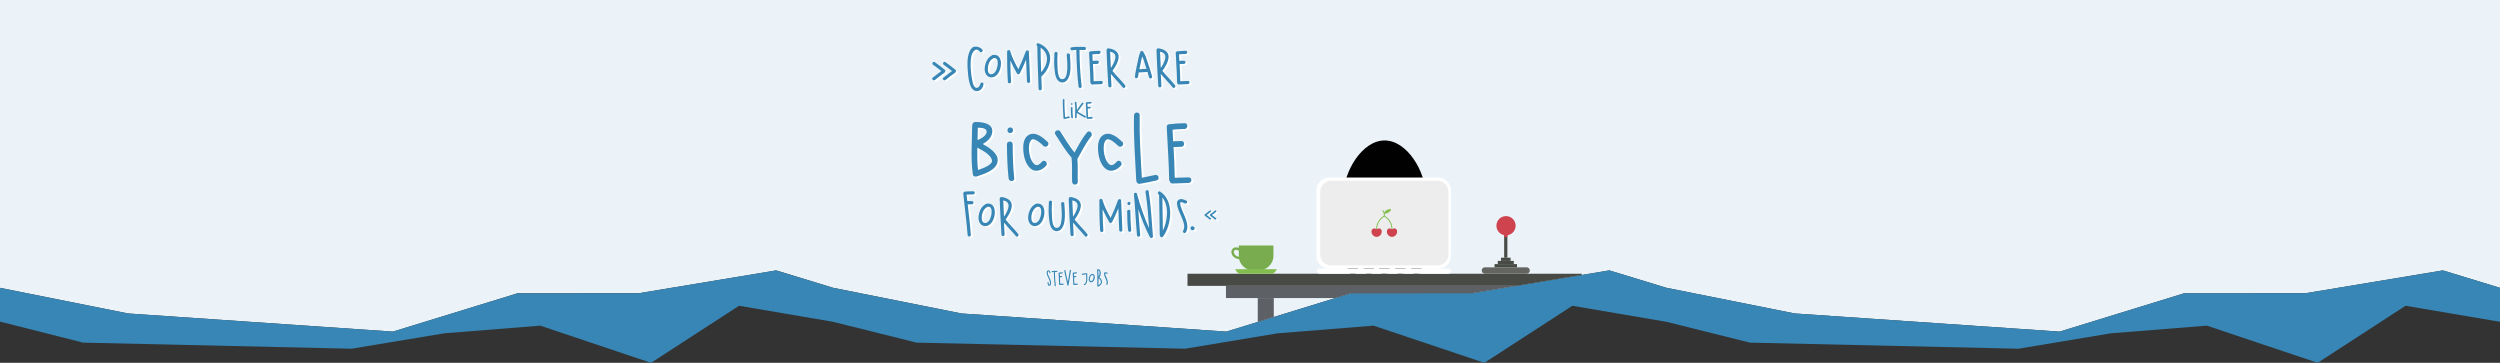 <?xml version="1.0" encoding="utf-8"?>
<!-- Generator: Adobe Illustrator 19.2.0, SVG Export Plug-In . SVG Version: 6.00 Build 0)  -->
<svg version="1.1" xmlns="http://www.w3.org/2000/svg" xmlns:xlink="http://www.w3.org/1999/xlink" x="0px" y="0px"
	 viewBox="0 0 3900 566" style="enable-background:new 0 0 3900 566;" xml:space="preserve">
<rect x="0" y="0" width="3900" height="566" fill="#333333" stroke="none"/>
<style type="text/css">
	.st0{fill:#EBF3F8;}
	.st1{fill:#3786B5;}
	.st2{fill:#FEFBEB;}
	.st3{fill:#F2D333;}
	.st4{fill:#F3F8ED;}
	.st5{fill:#83BD50;}
	.st6{fill:#FAECED;}
	.st7{fill:#CE434D;}
	.st8{clip-path:url(#XMLID_71_);}
	.st9{opacity:5.000000e-02;fill:#CE434D;}
	.st10{clip-path:url(#XMLID_72_);fill:#83BD50;}
	.st11{clip-path:url(#XMLID_72_);fill:#010101;}
	.st12{clip-path:url(#XMLID_72_);fill:#FFFFFF;}
	.st13{clip-path:url(#XMLID_72_);}
	.st14{fill:#FFFFFF;}
	.st15{clip-path:url(#XMLID_72_);fill:#484A45;}
	.st16{clip-path:url(#XMLID_72_);fill:#5D6166;}
	.st17{fill:#646561;}
	.st18{fill:#484A45;}
	.st19{opacity:0.1;}
	.st20{fill:none;stroke:#83BD50;stroke-width:1.5;stroke-linecap:round;stroke-linejoin:round;stroke-miterlimit:10;}
	.st21{fill:#83BD50;stroke:#83BD50;stroke-linecap:round;stroke-linejoin:round;stroke-miterlimit:10;}
	.st22{fill:none;stroke:#010101;stroke-width:16;stroke-linecap:round;stroke-miterlimit:10;}
	.st23{fill:#010101;}
	.st24{fill:#F4F4F4;stroke:#F4F4F4;stroke-width:2;stroke-linecap:round;stroke-linejoin:round;stroke-miterlimit:10;}
	.st25{fill:#ECECED;stroke:#ECECED;stroke-width:2;stroke-linecap:round;stroke-linejoin:round;stroke-miterlimit:10;}
	.st26{fill:#E3E4E5;stroke:#E3E4E5;stroke-width:2;stroke-linecap:round;stroke-linejoin:round;stroke-miterlimit:10;}
	.st27{fill:#F2D333;stroke:#F2D333;stroke-width:2;stroke-linecap:round;stroke-linejoin:round;stroke-miterlimit:10;}
	.st28{fill:#F5DC5C;stroke:#F5DC5C;stroke-width:2;stroke-linecap:round;stroke-linejoin:round;stroke-miterlimit:10;}
	.st29{fill:#E7E7E8;stroke:#E7E7E8;stroke-width:2;stroke-linecap:round;stroke-linejoin:round;stroke-miterlimit:10;}
	.st30{opacity:0.15;}
	.st31{fill:none;stroke:#010001;stroke-width:15;stroke-linecap:round;stroke-miterlimit:10;}
	.st32{fill:#ADADAB;stroke:#ADADAB;stroke-linecap:round;stroke-linejoin:round;stroke-miterlimit:10;}
	.st33{fill:#010001;}
	.st34{fill:#FFFFFF;stroke:#AEB0B2;stroke-miterlimit:10;}
	.st35{fill:#FFFFFF;stroke:#ADADAB;stroke-miterlimit:10;}
	.st36{fill:none;stroke:#010001;stroke-width:16;stroke-linecap:round;stroke-miterlimit:10;}
	.st37{fill:#69A4C7;}
	.st38{fill:#3786B5;stroke:#3786B5;stroke-width:2;stroke-linecap:round;stroke-linejoin:round;stroke-miterlimit:10;}
	.st39{fill:none;stroke:#3786B5;stroke-width:2;stroke-linecap:round;stroke-linejoin:round;stroke-miterlimit:10;}
	.st40{fill:#FDFDFD;stroke:#3786B5;stroke-width:2;stroke-miterlimit:10;}
	.st41{fill:none;stroke:#3786B5;stroke-width:2;stroke-miterlimit:10;}
	.st42{fill:#CDE1EC;}
	.st43{fill:#E1EDF4;}
	.st44{fill:#5D6166;}
	.st45{fill:none;stroke:#5D6166;stroke-width:3;stroke-miterlimit:10;}
	.st46{fill:none;stroke:#AEB0B2;stroke-width:3;stroke-miterlimit:10;}
	.st47{fill:#AEB0B2;stroke:#AEB0B2;stroke-width:3;stroke-miterlimit:10;}
	.st48{fill:#C1DEA7;}
	.st49{fill:#AEB0B2;}
	.st50{fill:#86888C;}
	.st51{fill:#FFFFFF;stroke:#3786B5;stroke-miterlimit:10;}
	.st52{fill:#FFFFFF;stroke:#3786B5;stroke-width:3;stroke-miterlimit:10;}
	.st53{fill:none;stroke:#3786B5;stroke-width:3;stroke-miterlimit:10;}
	.st54{fill:#CDE1EC;stroke:#3786B5;stroke-width:3;stroke-miterlimit:10;}
	.st55{fill:none;stroke:#3786B5;stroke-width:3;stroke-linecap:round;stroke-linejoin:round;stroke-miterlimit:10;}
	.st56{fill:#3786B5;stroke:#3786B5;stroke-width:3;stroke-linecap:round;stroke-linejoin:round;stroke-miterlimit:10;}
	.st57{clip-path:url(#XMLID_73_);}
	.st58{clip-path:url(#XMLID_74_);}
	.st59{fill:#181818;}
	.st60{opacity:0.25;}
	.st61{fill:none;stroke:#5D6166;stroke-miterlimit:10;}
	.st62{opacity:0.25;fill:#5D6166;stroke:#5D6166;stroke-width:0.5;stroke-miterlimit:10;}
	.st63{fill:#484A45;stroke:#484A45;stroke-miterlimit:10;}
	.st64{fill:#6D7175;}
	.st65{fill:none;stroke:#F2D333;stroke-width:7;stroke-miterlimit:10;}
	.st66{fill:#8E9094;}
	.st67{clip-path:url(#XMLID_75_);}
	.st68{fill:none;}
	.st69{fill:#F5DE66;}
	.st70{fill:#7E8084;}
	.st71{fill:#8FC461;}
	.st72{fill:none;stroke:#767773;stroke-width:7;stroke-linecap:round;stroke-miterlimit:10;}
	.st73{fill:none;stroke:#767773;stroke-width:7;stroke-miterlimit:10;}
	.st74{fill:#B2B0B6;}
	.st75{fill:#DADBDA;}
	.st76{fill:#E4E4E3;}
	.st77{fill:#EBECED;}
	.st78{fill:#767773;}
	.st79{fill:#484A45;stroke:#484A45;stroke-width:0.25;stroke-miterlimit:10;}
	.st80{fill:#484A45;stroke:#484A45;stroke-width:0.5;stroke-miterlimit:10;}
	.st81{fill:#484A45;stroke:#484A45;stroke-width:0.75;stroke-miterlimit:10;}
	.st82{fill:#D1D2D0;}
	.st83{opacity:0.75;fill:#484A45;}
	.st84{fill:#BABAB5;}
	.st85{fill:none;stroke:#000000;stroke-width:16;stroke-linecap:round;stroke-miterlimit:10;}
	.st86{fill:#B9D5E5;}
	.st87{fill:#A4A4A2;}
	.st88{opacity:0.15;fill:#FFFFFF;}
	.st89{fill:#0A1318;}
	.st90{fill:#C8C9C7;}
	.st91{opacity:0.35;fill:#FFFFFF;}
	.st92{fill:#E9AAAF;}
	.st93{fill:#E6A1A6;}
	.st94{fill:#D8B0AE;}
	.st95{opacity:0.1;fill:#FFFFFF;}
	.st96{fill:#F3D0D3;}
	.st97{opacity:0.15;fill:#484A45;}
	.st98{display:none;}
	.st99{display:inline;fill:#3786B5;}
	.st100{display:inline;fill:#F2D333;}
	.st101{display:inline;fill:#83BD50;}
	.st102{display:inline;fill:#CE434D;}
</style>
<g id="Hintergrund">
	<polygon class="st0" points="0,0 0,449 200,489 613,517.3 807.3,457.5 996.6,457.4 1210.9,421.8 1299.8,449 1500,489 1913,517.3 
		2107.3,457.5 2296.6,457.4 2510.5,421.8 2599.8,449 2800,489 3213,517.3 3407.3,457.5 3596.6,457.4 3810.9,421.8 3900,449 3900,0 	
		"/>
	<polygon class="st1" points="3596.6,457.4 3407.3,457.5 3213,517.3 2800,489 2599.8,449 2510.5,421.8 2296.6,457.4 2107.3,457.5 
		1913,517.3 1500,489 1299.8,449 1210.5,421.8 996.2,457.5 807,457.6 612.7,517.3 200,489 0,449 0,501.7 129.6,534.5 548.6,544 
		692.7,520 842.7,508 1015.6,566 1152.9,477 1299.5,502 1429.9,534.5 1848.8,544 1992.8,520 2142.7,508 2315.6,566 2452.9,477 
		2599.5,502 2729.9,534.5 3148.8,544 3292.8,520 3442.7,508 3615.6,566 3752.6,477 3900,502 3900,449 3810.9,421.8 	"/>
</g>
<g id="Illustration">
	<g id="XMLID_246_">
		<defs>
			<polygon id="XMLID_247_" points="1299.5,0 1299.5,449 1500,489 1913,517.3 2107.3,457.5 2296.6,457.4 2510.5,421.8 2599.5,448.9 
				2599.5,0 			"/>
		</defs>
		<clipPath id="XMLID_71_">
			<use xlink:href="#XMLID_247_"  style="overflow:visible;"/>
		</clipPath>
		<path style="clip-path:url(#XMLID_71_);fill:#83BD50;" d="M1932.5,383v3.8c-3-1.3-7.4-1.7-10.1,1.9c-1.8,2.4-1.9,5.6-0.3,8.8
			c2.1,4,6.3,6.5,10.9,6.7c2.4,10.3,11.6,17.8,22.6,17.8h7.4c12.8,0,23.5-10.1,23.5-22.9V383H1932.5z M1925.4,395.8
			c-1-1.8-0.9-3.7,0-4.8c2-2.6,5.2-0.9,7.2,0v8.2c0,0.5-0.1,1,0,1.5C1928.9,400.1,1926.4,397.8,1925.4,395.8z"/>
		<path id="XMLID_925_" style="clip-path:url(#XMLID_71_);fill:#010101;" d="M2184.5,297.4c4.4,0,8,3.6,8,8v44v31.9v38.7
			c0,4.4-3.6,8-8,8s-8-3.6-8-8v-38.7v-31.9v-44C2176.5,301,2180.1,297.4,2184.5,297.4z"/>
		<path id="XMLID_923_" style="clip-path:url(#XMLID_71_);fill:#010101;" d="M2159.5,278.5c4.4,0,8,3.6,8,8v44v50.8v38.7
			c0,4.4-3.6,8-8,8s-8-3.6-8-8v-38.7v-50.8v-44C2151.5,282.1,2155.1,278.5,2159.5,278.5z"/>
		<path id="XMLID_922_" style="clip-path:url(#XMLID_71_);fill:#010101;" d="M2135.5,295.3c4.4,0,8,3.6,8,8v44v34v38.7
			c0,4.4-3.6,8-8,8s-8-3.6-8-8v-38.7v-34v-44C2127.5,298.9,2131.1,295.3,2135.5,295.3z"/>
		<path id="XMLID_921_" style="clip-path:url(#XMLID_71_);fill:#010101;" d="M2209.5,322.6c4.4,0,8,3.6,8,8v44v6.7v38.7
			c0,4.4-3.6,8-8,8s-8-3.6-8-8v-38.7v-6.7v-44C2201.5,326.2,2205.1,322.6,2209.5,322.6z"/>
		<path id="XMLID_920_" style="clip-path:url(#XMLID_71_);fill:#010101;" d="M2110.5,322.6c4.4,0,8,3.6,8,8v44v6.7v38.7
			c0,4.4-3.6,8-8,8s-8-3.6-8-8v-38.7v-6.7v-44C2102.5,326.2,2106.1,322.6,2110.5,322.6z"/>
		<path id="XMLID_919_" style="clip-path:url(#XMLID_71_);fill:#010101;" d="M2096.1,303.3c0,35.3,28.6,63.9,63.9,63.9
			s63.9-28.6,63.9-63.9s-28.6-84.2-63.9-84.2S2096.1,268,2096.1,303.3z"/>
		<path id="XMLID_918_" style="clip-path:url(#XMLID_71_);fill:#010101;" d="M2192.5,360.8c0-2.3,2.2-4.3,4.5-4.3s4.5,1.9,4.5,4.3
			V348h-9V360.8z"/>
		<path id="XMLID_916_" style="clip-path:url(#XMLID_71_);fill:#010101;" d="M2118.5,360.8c0-2.3,2.2-4.3,4.5-4.3s4.5,1.9,4.5,4.3
			V348h-9V360.8z"/>
		<path id="XMLID_915_" style="clip-path:url(#XMLID_71_);fill:#010101;" d="M2167.5,370.7c0-2.4,2.1-4.4,4.5-4.4s4.5,2,4.5,4.4V357
			h-9V370.7z"/>
		<path id="XMLID_914_" style="clip-path:url(#XMLID_71_);fill:#010101;" d="M2143.5,370.7c0-2.4,1.6-4.4,4-4.4s4,2,4,4.4V357h-8
			V370.7z"/>
		
			<ellipse id="XMLID_913_" transform="matrix(0.174 -0.985 0.985 0.174 1512.587 2444.836)" style="clip-path:url(#XMLID_71_);fill:#010101;" cx="2213.1" cy="321.1" rx="19.8" ry="19.8"/>
		<circle id="XMLID_912_" style="clip-path:url(#XMLID_71_);fill:#FFFFFF;" cx="2213.1" cy="321.1" r="13.9"/>
		<path id="XMLID_910_" style="clip-path:url(#XMLID_71_);fill:#010101;" d="M2211.2,314.3c0.6,3.2,3.4,5.6,6.8,5.6
			c0.7,0,1.3-0.1,1.9-0.3c0.1,0.4,0.1,0.9,0.1,1.3c0,3.8-3.1,6.9-6.9,6.9c-3.8,0-6.9-3.1-6.9-6.9
			C2206.2,317.8,2208.3,315.1,2211.2,314.3z"/>
		
			<ellipse id="XMLID_909_" transform="matrix(0.174 -0.985 0.985 0.174 1425.636 2341.211)" style="clip-path:url(#XMLID_71_);fill:#010101;" cx="2107.9" cy="321.1" rx="19.8" ry="19.8"/>
		<circle id="XMLID_908_" style="clip-path:url(#XMLID_71_);fill:#FFFFFF;" cx="2107.9" cy="321.1" r="13.9"/>
		<path id="XMLID_907_" style="clip-path:url(#XMLID_71_);fill:#010101;" d="M2106,314.3c0.6,3.2,3.4,5.6,6.8,5.6
			c0.7,0,1.3-0.1,1.9-0.3c0.1,0.4,0.1,0.9,0.1,1.3c0,3.8-3.1,6.9-6.9,6.9c-3.8,0-6.9-3.1-6.9-6.9
			C2100.9,317.8,2103.1,315.1,2106,314.3z"/>
		<g id="XMLID_903_" class="st8">
			<path id="XMLID_906_" class="st14" d="M2141.4,343.9c0,0,12.3,8.2,20.6,8.2c5.7,0,10.2-2.5,10.2-8.2c0-5.7-7-8.5-11.5-5
				C2150.3,346.9,2141.4,343.9,2141.4,343.9z"/>
			<g id="XMLID_904_">
				<path id="XMLID_905_" class="st7" d="M2162,352.2c-1.6,0-3.3-0.3-5.1-0.8c1.5-4.2,5.5-7.2,10.2-7.2c1.8,0,3.4,0.5,4.9,1.2
					C2171.3,350,2167.2,352.2,2162,352.2z"/>
			</g>
		</g>
		<rect id="XMLID_901_" x="1852.5" y="427" style="clip-path:url(#XMLID_71_);fill:#484A45;" width="615" height="19"/>
		<rect id="XMLID_900_" x="1912.5" y="446" style="clip-path:url(#XMLID_71_);fill:#5D6166;" width="495" height="19"/>
		<path style="clip-path:url(#XMLID_71_);fill:#FFFFFF;" d="M2243.6,277h-85h-85c-11,0-20.1,9-20.1,20.1v102c0,11,9,19.9,20.1,19.9
			h85h85c11,0,19.9-8.9,19.9-19.9v-102C2263.5,286,2254.6,277,2243.6,277z"/>
		<rect id="XMLID_248_" x="2332.5" y="465" style="clip-path:url(#XMLID_71_);fill:#5D6166;" width="25" height="79"/>
		<rect id="XMLID_316_" x="1962.1" y="465" style="clip-path:url(#XMLID_71_);fill:#5D6166;" width="25" height="79"/>
	</g>
	<path class="st17" d="M2386.5,422c0,2.8-2.2,5-5,5h-65c-2.8,0-5-2.2-5-5v0c0-2.8,2.2-5,5-5h65C2384.3,417,2386.5,419.2,2386.5,422
		L2386.5,422z"/>
	<rect x="2331.5" y="412" class="st18" width="35" height="5"/>
	<rect x="2336.5" y="407" class="st18" width="25" height="5"/>
	<rect x="2341.5" y="402" class="st18" width="15" height="5"/>
	<rect x="2346.5" y="352" class="st18" width="5" height="50"/>
	<rect x="2346.5" y="365" class="st7" width="5" height="5"/>
	<circle class="st7" cx="2349.4" cy="352.1" r="15"/>
	<path class="st14" d="M2263.5,423c0,2.2-1.8,4-4,4h-201c-2.2,0-4-1.8-4-4l0,0c0-2.2,1.8-4,4-4h201
		C2261.7,419,2263.5,420.8,2263.5,423L2263.5,423z"/>
	<g id="XMLID_245_" class="st19">
		<path class="st18" d="M2259.5,299.1c0-9.4-7.6-17.1-16.9-17.1h-83h-83c-9.4,0-17.1,7.7-17.1,17.1v98c0,9.4,7.7,16.9,17.1,16.9h83
			h83c9.4,0,16.9-7.5,16.9-16.9V299.1z"/>
	</g>
	<g>
		<path class="st20" d="M2171.5,357.6L2171.5,357.6c0-8.2-4.3-15.8-11.4-20.2l-0.6-0.3l-0.6,0.3c-7.1,4.4-11.4,12-11.4,20.2l0,0"/>
		<path class="st20" d="M2159.5,337.1L2159.5,337.1c0.5-3-0.3-6.1-2.3-8.5l0,0"/>
		<path class="st21" d="M2159.3,332.6L2159.3,332.6L2159.3,332.6c1.8-3.9,6-6.2,10.3-5.8l0,0l0,0
			C2167.8,330.7,2163.7,333.1,2159.3,332.6z"/>
		<g>
			<path class="st7" d="M2148.4,357.3c-0.5,0.4-1.2,0.4-1.7,0l0,0c-0.8-0.6-1.8-1-2.8-1c-2.4,0-4.4,2-4.4,4.5c0,0,0,0.3,0,0.3
				c0,4.6,3.6,8.4,8,8.4c4.4,0,8-3.7,8-8.4c0-0.1,0-0.3,0-0.3c0-2.5-1.9-4.5-4.3-4.5c-0.9,0-1.8,0.3-2.5,0.8L2148.4,357.3z"/>
		</g>
		<g>
			<path class="st7" d="M2170.4,357.1c-0.7-0.5-1.6-0.8-2.5-0.8c-2.4,0-4.4,2-4.4,4.5c0,0,0,0.3,0,0.3c0,4.6,3.6,8.4,8,8.4
				c4.4,0,8-3.7,8-8.4c0-0.1,0-0.3,0-0.3c0-2.5-1.9-4.6-4.4-4.6c-1,0-2,0.9-2.8,0.9h0c-0.5,1-1.2,0.6-1.7,0.2L2170.4,357.1z"/>
		</g>
	</g>
	<path class="st97" d="M1932.5,383v3.8c-3-1.3-7.4-1.7-10.1,1.9c-1.8,2.4-1.9,5.6-0.3,8.8c2.1,4,6.3,6.5,10.9,6.7
		c2.4,10.3,11.6,17.8,22.6,17.8h7.4c12.8,0,23.5-10.1,23.5-22.9V383H1932.5z M1925.4,395.8c-1-1.8-0.9-3.7,0-4.8
		c2-2.6,5.2-0.9,7.2,0v8.2c0,0.5-0.1,1,0,1.5C1928.9,400.1,1926.4,397.8,1925.4,395.8z"/>
	<path class="st5" d="M1959.3,420h-32.5c2.1,4,4.5,6,6.4,7h26.2h26.2c2.9-2,4.8-4,6.4-7H1959.3z"/>
</g>
<g id="Spruch_1_">
	<g>
		<g>
			<path class="st14" d="M1527.2,277.1c-1.1,0.4-1.9,0.4-2.6,0.2c-1.7,0-3.7-0.9-3.9-3.2c-3.7-25.2-1.3-50.3-1.1-75.5
				c0-0.4,0-0.9,0.2-1.1c-0.2-2.4,1.3-4.9,4.3-5.2c9.2-0.2,27.9,1.5,26.9,15c-0.6,9-7.5,15.3-15,19.3c10.5,5.8,24.1,14.6,23.4,25.8
				C1558.5,267.4,1538.5,273.2,1527.2,277.1z M1550.4,251.3c-2.8-8.6-14.2-14.4-22.8-18.9c-0.2,11.6-0.2,23.2,1.1,34.8
				C1537,264.4,1552.7,258.8,1550.4,251.3z M1528.4,201.2c0,6.4-0.2,12.9-0.4,19.3c5.4-2.1,14.2-6.9,14.2-13.1
				C1542.2,202,1534.2,201.2,1528.4,201.2z"/>
			<path class="st14" d="M1576.4,280.1c-1.9-17.6-2.4-35.3-2.6-52.9c0-5.8,9-5.8,9,0c0,17.6,0.6,35.3,2.4,52.9
				C1585.8,285.9,1576.8,285.9,1576.4,280.1z M1579,200.8c5.8,0,5.8,8.8,0,8.8C1573.2,209.6,1573.2,200.8,1579,200.8z"/>
			<path class="st14" d="M1609.9,264.2c-6.9-6.7-9.7-17.2-10.5-26.7c-0.6-8.4,0-20.2,8.2-24.9c10.5-6.2,22.4,3.9,29.7,10.7
				c4.1,4.1-2.1,10.3-6.4,6.4c-3.9-3.9-14.6-13.5-18.9-9.5c-4.1,3.9-4.1,11.6-3.7,17.2c0.6,6.4,2.6,14.6,7.3,19.6
				c1.7,1.9,3.2,2.8,5.4,2.6c2.8-0.2,5.6-3.2,7.5-5.4c3.9-4.3,10.1,2.1,6.5,6.2C1628.2,268.1,1618.1,271.9,1609.9,264.2z"/>
			<path class="st14" d="M1705.2,214.7c-8.6,10.5-14.4,23.2-21.3,35l-0.2,0.2c1.1,11.8,0.2,23.9,0.6,35.7c0.2,5.8-8.6,5.8-8.8,0
				c-0.6-12.7,0.6-25.2-0.9-37.8c-9.9-11-17-23.9-25.2-36.1c-3.2-4.7,4.5-9.2,7.7-4.5c7.3,11,13.8,22.6,22.1,32.7
				c6-10.7,11.6-21.7,19.6-31.4C1702.6,204,1708.8,210.4,1705.2,214.7z"/>
			<path class="st14" d="M1726.5,264.2c-6.9-6.7-9.7-17.2-10.5-26.7c-0.6-8.4,0-20.2,8.2-24.9c10.5-6.2,22.4,3.9,29.7,10.7
				c4.1,4.1-2.1,10.3-6.4,6.4c-3.9-3.9-14.6-13.5-18.9-9.5c-4.1,3.9-4.1,11.6-3.7,17.2c0.6,6.4,2.6,14.6,7.3,19.6
				c1.7,1.9,3.2,2.8,5.4,2.6c2.8-0.2,5.6-3.2,7.5-5.4c3.9-4.3,10.1,2.1,6.5,6.2C1744.7,268.1,1734.6,271.9,1726.5,264.2z"/>
			<path class="st14" d="M1807.3,283.5c-8.6,1.9-17.2,3.9-26.2,5.2c-3.4,0.6-5.8-2.8-5.4-5.4c-0.2-0.2-0.2-0.4-0.2-0.6
				c-1.7-33.5-4.3-67.3-3.4-100.8c0-5.8,9-5.8,8.8,0c-0.6,32.5,1.5,64.9,3.4,97.4c6.9-1.3,13.8-2.8,20.6-4.3
				C1810.5,273.6,1812.9,282.2,1807.3,283.5z"/>
			<path class="st14" d="M1857.2,287.4c-8.4,0.4-16.6,0.6-24.9,0.9c-2.6,0-3.9-1.5-4.3-3.4c-0.6-0.6-1.1-1.5-1.1-2.8
				c-0.4-27.1-2.6-54-3.7-80.8c-0.2-0.4,0-0.9,0-1.3c-0.2-1.9,0.9-3.7,3.2-4.1c8.2-1.1,16.3-1.5,24.5-1.7c5.8-0.2,5.8,8.8,0,9
				c-6.2,0.2-12.5,0.4-18.7,1.1c0.2,6,0.6,12,0.9,18.1c4.3,0,8.6-0.2,12.9-0.4c5.6-0.2,5.6,8.8,0,9c-4.1,0-8.2,0.2-12.3,0.4
				c0.9,15.9,1.7,31.8,1.9,47.9c7.3-0.2,14.4-0.4,21.5-0.6C1863,278.4,1863,287.2,1857.2,287.4z"/>
		</g>
		<g>
			<path class="st14" d="M1518.2,138.4c-4-7.4-4.7-17-5.4-25.4c-0.8-9.8-1.3-20.8,2.5-30.1c1.2-3,3.8-7.3,7.4-8
				c4.6-0.8,9.6,0.8,12.7,4.4c2,2.4-1.4,5.9-3.6,3.5c-6.8-8.2-12.2,0.6-13.6,7.3c-1.2,7-1.2,14-0.7,21c0.4,5.4,1.1,10.9,2.2,16.2
				c0.6,3.2,1.3,6.8,3.2,9.5c4,5.4,8.5,0.5,9.6-4.2c0.7-3.2,5.5-1.9,4.8,1.3c-1.1,5-4.1,9.5-9.5,10.2
				C1523.9,144.7,1520.1,141.8,1518.2,138.4z"/>
			<path class="st14" d="M1554.7,121.4c-9.1,4.6-16.1-3.2-15.6-12.4c0.5-7.8,3.7-16.7,11-20.4c0.4-0.4,0.8-0.7,1.4-0.8
				C1570.1,84.6,1566.6,115.6,1554.7,121.4z M1553.1,92.6c-0.1,0.1-0.4,0.2-0.5,0.4c-5.4,2.2-8.3,9.6-8.5,15
				c-0.1,2.6-0.2,6.4,1.8,8.4c3.2,3,7,1.1,9.4-1.9C1559,110.2,1563.6,91.1,1553.1,92.6z"/>
			<path class="st14" d="M1589.5,116.6c-3.6-6.6-7.3-13.3-10.4-20.2c0.1,11,0.5,22.2,1.2,33.2c0.2,3.2-4.8,3.2-5,0
				c-1-15.6-1.3-31.3-1.2-46.9c0-2.9,4.1-3.4,4.9-0.7c2.9,9.8,7.7,19,12.7,28c4.3-9,8-18.2,11.5-27.6c1-2.6,4.8-2.3,4.9,0.6
				c0.8,15.4,1.2,30.7,1.9,46c0.2,3.2-4.8,3.2-4.9,0c-0.6-11.3-1-22.7-1.4-34c-3,7.3-6.1,14.5-9.8,21.6
				C1593,118.3,1590.5,118.2,1589.5,116.6z"/>
			<path class="st14" d="M1641.3,93.8c-0.5,10.7-5.9,20.6-13.8,27.6c0.2,6.4,0.5,12.6,0.7,19c0.1,3.2-4.9,3.2-5,0
				c-0.6-22.1-1.8-44.2-1.9-66.2c-2.4-1.4-1.1-5.6,1.8-4.6C1633.7,73.4,1641.8,82,1641.3,93.8z M1626.3,76.4c0,12.8,0.5,25.6,1,38.3
				c4.9-5.5,8.6-12.5,9-19.8C1636.7,86.6,1632.8,80.4,1626.3,76.4z"/>
			<path class="st14" d="M1657.9,130.3c-7.4-2-8.9-12-9.6-18.4c-1.1-8.9-0.8-17.6-0.4-26.5c0.1-3.2,5-3.2,4.9,0
				c-0.4,7.1-0.6,14.2-0.1,21.2c0.2,4.2,0.5,17.3,6,18.7c13.1,3.5,8.8-31.3,8.4-37.7c-0.1-3.1,4.8-3.1,5,0
				c0.6,9.7,1.7,19.7-0.1,29.2C1670.7,123.5,1666.3,132.6,1657.9,130.3z"/>
			<path class="st14" d="M1694.7,80c-2.5,0-5.2-0.1-7.7-0.1c0.2,19,1.1,38.2,3.4,57c0.2,3.1-4.6,3.1-4.9,0c-2.2-18.8-3-37.9-3.4-57
				c-2,0.1-4.2,0.2-6.2,0.6c-3,0.5-4.3-4.2-1.2-4.7c6.6-1.2,13.3-0.6,20-0.6C1697.9,75.2,1697.9,80.2,1694.7,80z"/>
			<path class="st14" d="M1720.9,133.3c-4.7,0.2-9.2,0.4-13.9,0.5c-1.4,0-2.2-0.8-2.4-1.9c-0.4-0.4-0.6-0.8-0.6-1.6
				c-0.2-15.1-1.4-30.1-2-45.1c-0.1-0.2,0-0.5,0-0.7c-0.1-1.1,0.5-2,1.8-2.3c4.6-0.6,9.1-0.8,13.7-1c3.2-0.1,3.2,4.9,0,5
				c-3.5,0.1-7,0.2-10.4,0.6c0.1,3.4,0.4,6.7,0.5,10.1c2.4,0,4.8-0.1,7.2-0.2c3.1-0.1,3.1,4.9,0,5c-2.3,0-4.6,0.1-6.8,0.2
				c0.5,8.9,1,17.8,1.1,26.8c4.1-0.1,8-0.2,12-0.4C1724.1,128.3,1724.1,133.2,1720.9,133.3z"/>
			<path class="st14" d="M1754.6,138.4c-6-7.3-12.7-13.9-18.7-21.1c0.2,6.2,0.6,12.5,1,18.6c0.2,3.2-4.8,3.2-4.9,0
				c-1.1-18.4-2.2-36.7-2.8-55.1c0-0.4,0.1-0.6,0.1-0.8c0.1-1.4,1.3-2.9,3.1-2.6c7.4,1.1,16.3,4.8,15.7,13.8
				c-0.6,7.9-5.2,15-9.6,21.2c-0.1,0-0.1,0.1-0.2,0.1c6.4,7.8,13.6,14.6,19.8,22.4C1760.1,137.3,1756.5,140.9,1754.6,138.4z
				 M1734.8,82.6c0.4,8.5,0.7,16.9,1.1,25.4c3.2-4.6,6-9.5,7-15C1744.1,86.5,1740.2,83.8,1734.8,82.6z"/>
			<path class="st14" d="M1800.3,121.3c0.8,3.1-4,4.4-4.8,1.3c-0.7-2.9-1.6-5.6-2.4-8.4c-4.6,0.4-9.1,0.7-13.7,0.8
				c-0.4,2.2-0.7,4.3-1,6.6c-0.2,3.1-5.3,3.1-4.9,0c0.6-7.1,2.5-13.9,3.8-21c1.2-6.1,2.4-12.1,4.8-17.9c0.8-1.8,3.4-1.3,4.3,0
				c3.6,5.3,5.3,11.2,7.2,17.2C1796.1,107,1798.5,114.1,1800.3,121.3z M1791.6,109.4c-0.7-2.2-1.4-4.4-2.2-6.6
				c-1.3-4.3-2.6-8.8-4.6-12.8c-1.3,4.6-2,9.1-3,13.8c-0.5,2-1,4.2-1.3,6.2C1784.3,109.9,1787.9,109.7,1791.6,109.4z"/>
			<path class="st14" d="M1832.5,138.4c-6-7.3-12.7-13.9-18.7-21.1c0.2,6.2,0.6,12.5,1,18.6c0.2,3.2-4.8,3.2-4.9,0
				c-1.1-18.4-2.2-36.7-2.8-55.1c0-0.4,0.1-0.6,0.1-0.8c0.1-1.4,1.3-2.9,3.1-2.6c7.4,1.1,16.3,4.8,15.7,13.8
				c-0.6,7.9-5.2,15-9.6,21.2c-0.1,0-0.1,0.1-0.2,0.1c6.4,7.8,13.6,14.6,19.8,22.4C1838,137.3,1834.4,140.9,1832.5,138.4z
				 M1812.7,82.6c0.4,8.5,0.7,16.9,1.1,25.4c3.2-4.6,6-9.5,7-15C1821.9,86.5,1818.1,83.8,1812.7,82.6z"/>
			<path class="st14" d="M1856.1,133.3c-4.7,0.2-9.2,0.4-13.9,0.5c-1.4,0-2.2-0.8-2.4-1.9c-0.4-0.4-0.6-0.8-0.6-1.6
				c-0.2-15.1-1.4-30.1-2-45.1c-0.1-0.2,0-0.5,0-0.7c-0.1-1.1,0.5-2,1.8-2.3c4.6-0.6,9.1-0.8,13.7-1c3.2-0.1,3.2,4.9,0,5
				c-3.5,0.1-7,0.2-10.4,0.6c0.1,3.4,0.4,6.7,0.5,10.1c2.4,0,4.8-0.1,7.2-0.2c3.1-0.1,3.1,4.9,0,5c-2.3,0-4.6,0.1-6.8,0.2
				c0.5,8.9,1,17.8,1.1,26.8c4.1-0.1,8-0.2,12-0.4C1859.4,128.3,1859.4,133.2,1856.1,133.3z"/>
		</g>
		<g>
			<path class="st14" d="M1670.9,186.1c-2.4,0.5-4.8,1.1-7.3,1.4c-1,0.2-1.6-0.8-1.5-1.5c-0.1-0.1-0.1-0.1-0.1-0.2
				c-0.5-9.4-1.2-18.8-1-28.1c0-1.6,2.5-1.6,2.5,0c-0.2,9.1,0.4,18.1,1,27.2c1.9-0.4,3.8-0.8,5.8-1.2
				C1671.8,183.3,1672.5,185.7,1670.9,186.1z"/>
			<path class="st14" d="M1674.2,185.1c-0.5-4.9-0.7-9.8-0.7-14.8c0-1.6,2.5-1.6,2.5,0c0,4.9,0.2,9.8,0.7,14.8
				C1676.9,186.8,1674.3,186.8,1674.2,185.1z M1674.9,163c1.6,0,1.6,2.5,0,2.5S1673.3,163,1674.9,163z"/>
			<path class="st14" d="M1679.7,162.4c-0.2-1.6,2.2-2.3,2.4-0.7c0.7,4,0.8,8,0.8,11.9c2.5-3.7,5.3-7.2,7.9-10.9
				c0.9-1.3,3.1-0.1,2.2,1.3c-2.9,4.1-6.2,7.9-8.8,12.2c4,2.5,8.1,4.9,12.3,7.1c1.4,0.8,0.1,2.9-1.3,2.2c-4.3-2.3-8.4-4.7-12.5-7.3
				c-0.1,2.3-0.1,4.7-0.1,7c0,1.6-2.5,1.6-2.5,0C1680.2,177.7,1681,170,1679.7,162.4z"/>
			<path class="st14" d="M1706.4,187.2c-2.3,0.1-4.6,0.2-7,0.2c-0.7,0-1.1-0.4-1.2-1c-0.2-0.2-0.3-0.4-0.3-0.8
				c-0.1-7.6-0.7-15.1-1-22.6c-0.1-0.1,0-0.2,0-0.4c-0.1-0.5,0.2-1,0.9-1.1c2.3-0.3,4.6-0.4,6.8-0.5c1.6-0.1,1.6,2.5,0,2.5
				c-1.7,0.1-3.5,0.1-5.2,0.3c0.1,1.7,0.2,3.4,0.2,5c1.2,0,2.4-0.1,3.6-0.1c1.6-0.1,1.6,2.5,0,2.5c-1.1,0-2.3,0.1-3.4,0.1
				c0.2,4.4,0.5,8.9,0.5,13.4c2-0.1,4-0.1,6-0.2C1708,184.7,1708,187.1,1706.4,187.2z"/>
		</g>
		<g>
			<path class="st14" d="M1640.3,439.3c0.5,2.3,1.3,6.2-1.4,7.5c-2.6,1.3-3.9-3.1-3.8-4.8c0-1.1,1.8-1.1,1.8,0
				c0,0.9,0.2,1.8,0.6,2.5c0.5,0.9,1.2,0.7,1.4-0.3c0.4-1.6,0.1-3.3-0.4-4.9c-0.8-2.8-2.4-5.3-3.5-8c-0.9-2.2-2.1-5.8-0.1-7.9
				c2.2-2.3,4.5,0.8,5,3c0.2,1.1-1.4,1.5-1.7,0.4c-0.2-0.8-0.6-2-1.4-2.4c-0.9-0.4-1.3,1.3-1.3,1.8c0,1.7,0.6,3.4,1.3,4.9
				C1638,433.9,1639.6,436.5,1640.3,439.3z"/>
			<path class="st14" d="M1649.7,425.4c-0.9,0-1.9,0-2.9,0c0.1,7.1,0.4,14.3,1.3,21.4c0.1,1.2-1.7,1.2-1.8,0
				c-0.8-7.1-1.1-14.2-1.3-21.4c-0.8,0-1.6,0.1-2.3,0.2c-1.1,0.2-1.6-1.6-0.5-1.8c2.5-0.4,5-0.2,7.5-0.2
				C1650.9,423.6,1650.9,425.5,1649.7,425.4z"/>
			<path class="st14" d="M1659.5,445.4c-1.8,0.1-3.5,0.1-5.2,0.2c-0.5,0-0.8-0.3-0.9-0.7c-0.1-0.1-0.2-0.3-0.2-0.6
				c-0.1-5.7-0.5-11.3-0.8-16.9c0-0.1,0-0.2,0-0.3c0-0.4,0.2-0.8,0.7-0.9c1.7-0.2,3.4-0.3,5.1-0.4c1.2,0,1.2,1.8,0,1.9
				c-1.3,0-2.6,0.1-3.9,0.2c0,1.3,0.1,2.5,0.2,3.8c0.9,0,1.8,0,2.7-0.1c1.2,0,1.2,1.8,0,1.9c-0.9,0-1.7,0-2.6,0.1
				c0.2,3.3,0.4,6.7,0.4,10c1.5,0,3-0.1,4.5-0.1C1660.7,443.5,1660.7,445.4,1659.5,445.4z"/>
			<path class="st14" d="M1666.1,445.8c-1.3-7.5-3.7-14.8-4.8-22.4c-0.2-1.2,1.6-1.7,1.8-0.5c0.9,5.9,2.5,11.7,3.8,17.5
				c1-5.9,2.2-11.8,3.1-17.8c0.2-1.2,2-0.7,1.8,0.5c-1,7.6-2.8,15.2-3.8,22.8c-0.1,1.2-2,1.2-1.8,0
				C1666.1,445.9,1666.1,445.8,1666.1,445.8z"/>
			<path class="st14" d="M1681.6,445.4c-1.8,0.1-3.5,0.1-5.2,0.2c-0.5,0-0.8-0.3-0.9-0.7c-0.1-0.1-0.2-0.3-0.2-0.6
				c-0.1-5.7-0.5-11.3-0.8-16.9c0-0.1,0-0.2,0-0.3c0-0.4,0.2-0.8,0.7-0.9c1.7-0.2,3.4-0.3,5.1-0.4c1.2,0,1.2,1.8,0,1.9
				c-1.3,0-2.6,0.1-3.9,0.2c0,1.3,0.1,2.5,0.2,3.8c0.9,0,1.8,0,2.7-0.1c1.2,0,1.2,1.8,0,1.9c-0.9,0-1.7,0-2.6,0.1
				c0.2,3.3,0.4,6.7,0.4,10c1.5,0,3-0.1,4.5-0.1C1682.8,443.5,1682.8,445.4,1681.6,445.4z"/>
			<path class="st14" d="M1697.1,428.1c0.1,3.6,0.5,7.1,0.1,10.7c-0.4,2.8-1.2,6-4.2,7c-1.2,0.4-1.7-1.4-0.5-1.8
				c2.8-0.9,3-5.3,3-7.7c0.1-2.4-0.1-4.7-0.2-7.1c-1.8,0-3.7,0.2-5.5,0.6c-1.2,0.3-1.7-1.5-0.5-1.8c2.1-0.5,4.3-0.7,6.4-0.7
				C1696.2,427,1697,427.2,1697.1,428.1z"/>
			<path class="st14" d="M1705.2,441c-3.4,1.7-6-1.2-5.8-4.6c0.2-2.9,1.4-6.3,4.1-7.6c0.1-0.1,0.3-0.3,0.5-0.3
				C1711,427.2,1709.7,438.8,1705.2,441z M1704.6,430.2c0,0-0.1,0.1-0.2,0.1c-2,0.8-3.1,3.6-3.2,5.6c0,1-0.1,2.4,0.7,3.1
				c1.2,1.1,2.6,0.4,3.5-0.7C1706.8,436.7,1708.5,429.6,1704.6,430.2z"/>
			<path class="st14" d="M1712.5,421.8c0-0.2,0-0.3,0-0.4c0.1-0.2,0.3-0.4,0.6-0.4c6.3-1,6.4,9.3,2.9,13c2.3,1.3,4.2,4.1,4.2,6.6
				c0,3.6-2.7,6.1-5.7,7.6c-0.9,0.4-1.6-0.5-1.4-1.2c-0.2-0.1-0.4-0.4-0.4-0.8C1713,438,1713.1,429.9,1712.5,421.8z M1714.4,422.7
				c0.2,3.2,0.4,6.5,0.4,9.7C1716.7,430,1717.4,423.2,1714.4,422.7z M1714.8,435.4c0,3.5-0.1,7-0.1,10.5c2-1.2,4-2.9,3.7-5.4
				C1718.2,438.5,1716.7,436.3,1714.8,435.4z"/>
			<path class="st14" d="M1727.5,434.9c1.3,3.1,2.9,6.9,1,10.1c-0.6,1-2.2,0.1-1.6-0.9c1.3-2.2,0.2-5.1-0.7-7.2
				c-0.8-2.1-1.8-4-2.5-6.2c-0.4-1.3-0.9-3.4,0.2-4.4c1.4-1.3,3.3-0.4,4.8,0.3c1.1,0.5,0.1,2.2-0.9,1.6c-0.4-0.1-2.5-1.3-2.6-0.3
				c-0.1,0.8,0.1,1.6,0.4,2.3C1726.1,431.8,1726.8,433.4,1727.5,434.9z"/>
		</g>
		<g>
			<path class="st14" d="M1512.5,368.6c-1.6-21.6-4.7-43.1-6.8-64.7c0-0.7,0.1-1.2,0.5-1.7c0.4-0.7,1.1-1.2,2-1.3
				c4.3-0.5,8.6-0.5,13-0.5c3.2,0,3.2,4.9,0,4.9c-3.5,0-6.8,0-10.3,0.2c0.4,3.5,0.7,6.8,1.1,10.2c2.4,0,4.8,0,7.2,0c3.2,0,3.2,5,0,5
				c-2.2,0-4.4,0-6.6,0c1.8,16,3.8,31.8,4.9,47.8C1517.7,371.8,1512.7,371.8,1512.5,368.6z"/>
			<path class="st14" d="M1545.1,353.4c-9.1,4.6-16.1-3.2-15.6-12.4c0.5-7.8,3.7-16.7,11-20.4c0.4-0.4,0.8-0.7,1.4-0.8
				C1560.5,316.6,1557,347.6,1545.1,353.4z M1543.6,324.6c-0.1,0.1-0.4,0.2-0.5,0.4c-5.4,2.2-8.3,9.6-8.5,15
				c-0.1,2.6-0.2,6.4,1.8,8.4c3.2,3,7,1.1,9.4-1.9C1549.5,342.2,1554,323.1,1543.6,324.6z"/>
			<path class="st14" d="M1587.9,370.4c-6-7.3-12.7-13.9-18.7-21.1c0.2,6.2,0.6,12.5,1,18.6c0.2,3.2-4.8,3.2-4.9,0
				c-1.1-18.4-2.2-36.7-2.8-55.1c0-0.4,0.1-0.6,0.1-0.8c0.1-1.4,1.3-2.9,3.1-2.6c7.4,1.1,16.3,4.8,15.7,13.8
				c-0.6,7.9-5.2,15-9.6,21.2c-0.1,0-0.1,0.1-0.2,0.1c6.4,7.8,13.6,14.6,19.8,22.4C1593.4,369.3,1589.8,372.9,1587.9,370.4z
				 M1568.1,314.6c0.4,8.5,0.7,16.9,1.1,25.4c3.2-4.6,6-9.5,7-15C1577.3,318.5,1573.5,315.8,1568.1,314.6z"/>
			<path class="st14" d="M1622.5,353.4c-9.1,4.6-16.1-3.2-15.6-12.4c0.5-7.8,3.7-16.7,11-20.4c0.4-0.4,0.8-0.7,1.4-0.8
				C1637.9,316.6,1634.4,347.6,1622.5,353.4z M1621,324.6c-0.1,0.1-0.4,0.2-0.5,0.4c-5.4,2.2-8.3,9.6-8.5,15
				c-0.1,2.6-0.2,6.4,1.8,8.4c3.2,3,7,1.1,9.4-1.9C1626.9,342.2,1631.4,323.1,1621,324.6z"/>
			<path class="st14" d="M1649.2,362.3c-7.4-2-8.9-12-9.6-18.4c-1.1-8.9-0.8-17.6-0.4-26.5c0.1-3.2,5-3.2,4.9,0
				c-0.4,7.1-0.6,14.2-0.1,21.2c0.2,4.2,0.5,17.3,6,18.7c13.1,3.5,8.8-31.3,8.4-37.7c-0.1-3.1,4.8-3.1,5,0
				c0.6,9.7,1.7,19.7-0.1,29.2C1662,355.5,1657.6,364.6,1649.2,362.3z"/>
			<path class="st14" d="M1695.6,370.4c-6-7.3-12.7-13.9-18.7-21.1c0.2,6.2,0.6,12.5,1,18.6c0.2,3.2-4.8,3.2-4.9,0
				c-1.1-18.4-2.2-36.7-2.8-55.1c0-0.4,0.1-0.6,0.1-0.8c0.1-1.4,1.3-2.9,3.1-2.6c7.4,1.1,16.3,4.8,15.7,13.8
				c-0.6,7.9-5.2,15-9.6,21.2c-0.1,0-0.1,0.1-0.2,0.1c6.4,7.8,13.6,14.6,19.8,22.4C1701.1,369.3,1697.5,372.9,1695.6,370.4z
				 M1675.8,314.6c0.4,8.5,0.7,16.9,1.1,25.4c3.2-4.6,6-9.5,7-15C1685.1,318.5,1681.2,315.8,1675.8,314.6z"/>
			<path class="st14" d="M1733.4,348.6c-3.6-6.6-7.3-13.3-10.4-20.2c0.1,11,0.5,22.2,1.2,33.2c0.2,3.2-4.8,3.2-5,0
				c-1-15.6-1.3-31.3-1.2-46.9c0-2.9,4.1-3.4,4.9-0.7c2.9,9.8,7.7,19,12.7,28c4.3-9,8-18.2,11.5-27.6c1-2.6,4.8-2.3,4.9,0.6
				c0.8,15.4,1.2,30.7,1.9,46c0.2,3.2-4.8,3.2-4.9,0c-0.6-11.3-1-22.7-1.4-34c-3,7.3-6.1,14.5-9.8,21.6
				C1736.9,350.3,1734.4,350.2,1733.4,348.6z"/>
			<path class="st14" d="M1762.8,361.2c-1.1-9.8-1.3-19.7-1.4-29.5c0-3.2,5-3.2,5,0c0,9.8,0.4,19.7,1.3,29.5
				C1768.1,364.5,1763,364.5,1762.8,361.2z M1764.2,317c3.2,0,3.2,4.9,0,4.9S1761,317,1764.2,317z"/>
			<path class="st14" d="M1772,305.3c0-0.1,0-0.1,0-0.2c-0.2-3.2,4.7-3.1,5,0c0,0.1,0,0.4,0,0.5c5,17.8,10.9,35.5,18.6,52.4
				c-1.3-18.8-2.5-37.7-5.6-56.3c-0.5-3.1,4.3-4.4,4.9-1.3c3.8,23.4,4.7,46.9,6.7,70.4c0.2,3-4.2,3.2-4.9,0.6
				c-0.1-0.2-0.4-0.4-0.5-0.6c-7-13.8-12.6-28.1-17.5-42.7c1,13.6,1.7,27.2,3,40.8c0.2,3.1-4.8,3.1-5,0c-1.9-20.8-2.6-41.6-4.6-62.4
				v-0.1C1772,306,1772,305.7,1772,305.3z"/>
			<path class="st14" d="M1817.4,371c-1.6,2.2-4.9,0.7-4.7-1.4c-0.2-0.4-0.5-0.7-0.5-1.3c-0.1-20.9-0.8-41.6-1-62.5
				c-0.2-0.2-0.6-0.4-0.8-0.6c-2.6-1.7-0.2-6,2.5-4.3C1835,314.7,1831,352.6,1817.4,371z M1816.3,310.2c0.2,17.2,0.6,34.3,0.8,51.5
				C1824.7,346.5,1827.1,323.2,1816.3,310.2z"/>
			<path class="st14" d="M1850.3,337.4c3.4,8.2,7.7,18.5,2.8,26.9c-1.7,2.8-6,0.2-4.3-2.5c3.5-5.9,0.5-13.6-1.8-19.3
				c-2.2-5.5-4.9-10.8-6.6-16.4c-1-3.4-2.5-9,0.5-11.8c3.8-3.4,8.9-1.1,12.8,0.7c2.9,1.4,0.4,5.8-2.5,4.3c-1-0.4-6.6-3.5-7-0.8
				c-0.2,2,0.4,4.2,1,6.1C1846.6,329,1848.5,333.2,1850.3,337.4z"/>
			<path class="st14" d="M1864.6,361c-5.3,1.3-5.6-6-1.6-6.1l0.6,0.2C1867.2,355.7,1867.8,360,1864.6,361z"/>
		</g>
		<g>
			<g>
				<path class="st14" d="M1471.5,112.8c-4.2-3.2-8.4-6.6-12.8-9.7c-2.6-1.8-0.1-6.1,2.5-4.2c5.4,3.7,10.6,7.8,15.7,12
					c1.1,0.7,1.1,1.8,0.6,2.5c0,0.7-0.4,1.6-1.1,2c-5,3.5-10,7.3-14.8,11.3c-2.5,1.9-6-1.6-3.5-3.6
					C1462.5,119.7,1467,116.2,1471.5,112.8z M1488.1,112.8c-4.2-3.2-8.4-6.6-12.8-9.7c-2.6-1.8-0.1-6.1,2.5-4.2
					c5.4,3.7,10.6,7.8,15.7,12c1.1,0.7,1.1,1.8,0.6,2.5c0,0.7-0.4,1.6-1.1,2c-5,3.5-10,7.3-14.8,11.3c-2.5,1.9-6-1.6-3.5-3.6
					C1479.1,119.7,1483.5,116.2,1488.1,112.8z"/>
			</g>
		</g>
		<g>
			<g>
				<path class="st14" d="M1890.1,344.3c-2.4-2-4.9-3.9-7.4-5.6c-0.4-0.2-0.5-0.7-0.5-1c-0.2-0.4-0.2-0.9,0.3-1.3
					c2.6-2.1,5.2-4.1,7.9-6c1.3-1,2.6,1.2,1.3,2.1c-2.2,1.6-4.3,3.2-6.4,4.9c2.3,1.7,4.5,3.4,6.7,5.2
					C1893.1,343.6,1891.4,345.3,1890.1,344.3z M1898.4,344.3c-2.4-2-4.9-3.9-7.4-5.6c-0.4-0.2-0.5-0.7-0.5-1
					c-0.2-0.4-0.2-0.9,0.3-1.3c2.6-2.1,5.2-4.1,7.9-6c1.3-1,2.6,1.2,1.3,2.1c-2.2,1.6-4.3,3.2-6.4,4.9c2.3,1.7,4.5,3.4,6.7,5.2
					C1901.4,343.6,1899.7,345.3,1898.4,344.3z"/>
			</g>
		</g>
	</g>
	<g>
		<g>
			<path class="st1" d="M1524.2,275.1c-1.1,0.4-1.9,0.4-2.6,0.2c-1.7,0-3.7-0.9-3.9-3.2c-3.7-25.2-1.3-50.3-1.1-75.5
				c0-0.4,0-0.9,0.2-1.1c-0.2-2.4,1.3-4.9,4.3-5.2c9.2-0.2,27.9,1.5,26.9,15c-0.6,9-7.5,15.3-15,19.3c10.5,5.8,24.1,14.6,23.4,25.8
				C1555.5,265.4,1535.5,271.2,1524.2,275.1z M1547.4,249.3c-2.8-8.6-14.2-14.4-22.8-18.9c-0.2,11.6-0.2,23.2,1.1,34.8
				C1534,262.4,1549.7,256.8,1547.4,249.3z M1525.4,199.2c0,6.4-0.2,12.9-0.4,19.3c5.4-2.1,14.2-6.9,14.2-13.1
				C1539.2,200,1531.2,199.2,1525.4,199.2z"/>
			<path class="st1" d="M1573.4,278.1c-1.9-17.6-2.4-35.3-2.6-52.9c0-5.8,9-5.8,9,0c0,17.6,0.6,35.3,2.4,52.9
				C1582.8,283.9,1573.8,283.9,1573.4,278.1z M1576,198.8c5.8,0,5.8,8.8,0,8.8C1570.2,207.6,1570.2,198.8,1576,198.8z"/>
			<path class="st1" d="M1606.9,262.2c-6.9-6.7-9.7-17.2-10.5-26.7c-0.6-8.4,0-20.2,8.2-24.9c10.5-6.2,22.4,3.9,29.7,10.7
				c4.1,4.1-2.1,10.3-6.4,6.4c-3.9-3.9-14.6-13.5-18.9-9.5c-4.1,3.9-4.1,11.6-3.7,17.2c0.6,6.4,2.6,14.6,7.3,19.6
				c1.7,1.9,3.2,2.8,5.4,2.6c2.8-0.2,5.6-3.2,7.5-5.4c3.9-4.3,10.1,2.1,6.5,6.2C1625.2,266.1,1615.1,269.9,1606.9,262.2z"/>
			<path class="st1" d="M1702.2,212.7c-8.6,10.5-14.4,23.2-21.3,35l-0.2,0.2c1.1,11.8,0.2,23.9,0.6,35.7c0.2,5.8-8.6,5.8-8.8,0
				c-0.6-12.7,0.6-25.2-0.9-37.8c-9.9-11-17-23.9-25.2-36.1c-3.2-4.7,4.5-9.2,7.7-4.5c7.3,11,13.8,22.6,22.1,32.7
				c6-10.7,11.6-21.7,19.6-31.4C1699.6,202,1705.8,208.4,1702.2,212.7z"/>
			<path class="st1" d="M1723.5,262.2c-6.9-6.7-9.7-17.2-10.5-26.7c-0.6-8.4,0-20.2,8.2-24.9c10.5-6.2,22.4,3.9,29.7,10.7
				c4.1,4.1-2.1,10.3-6.4,6.4c-3.9-3.9-14.6-13.5-18.9-9.5c-4.1,3.9-4.1,11.6-3.7,17.2c0.6,6.4,2.6,14.6,7.3,19.6
				c1.7,1.9,3.2,2.8,5.4,2.6c2.8-0.2,5.6-3.2,7.5-5.4c3.9-4.3,10.1,2.1,6.5,6.2C1741.7,266.1,1731.6,269.9,1723.5,262.2z"/>
			<path class="st1" d="M1804.3,281.5c-8.6,1.9-17.2,3.9-26.2,5.2c-3.4,0.6-5.8-2.8-5.4-5.4c-0.2-0.2-0.2-0.4-0.2-0.6
				c-1.7-33.5-4.3-67.3-3.4-100.8c0-5.8,9-5.8,8.8,0c-0.6,32.5,1.5,64.9,3.4,97.4c6.9-1.3,13.8-2.8,20.6-4.3
				C1807.5,271.6,1809.9,280.2,1804.3,281.5z"/>
			<path class="st1" d="M1854.2,285.4c-8.4,0.4-16.6,0.6-24.9,0.9c-2.6,0-3.9-1.5-4.3-3.4c-0.6-0.6-1.1-1.5-1.1-2.8
				c-0.4-27.1-2.6-54-3.7-80.8c-0.2-0.4,0-0.9,0-1.3c-0.2-1.9,0.9-3.7,3.2-4.1c8.2-1.1,16.3-1.5,24.5-1.7c5.8-0.2,5.8,8.8,0,9
				c-6.2,0.2-12.5,0.4-18.7,1.1c0.2,6,0.6,12,0.9,18.1c4.3,0,8.6-0.2,12.9-0.4c5.6-0.2,5.6,8.8,0,9c-4.1,0-8.2,0.2-12.3,0.4
				c0.9,15.9,1.7,31.8,1.9,47.9c7.3-0.2,14.4-0.4,21.5-0.6C1860,276.4,1860,285.2,1854.2,285.4z"/>
		</g>
		<g>
			<path class="st1" d="M1515.2,136.4c-4-7.4-4.7-17-5.4-25.4c-0.8-9.8-1.3-20.8,2.5-30.1c1.2-3,3.8-7.3,7.4-8
				c4.6-0.8,9.6,0.8,12.7,4.4c2,2.4-1.4,5.9-3.6,3.5c-6.8-8.2-12.2,0.6-13.6,7.3c-1.2,7-1.2,14-0.7,21c0.4,5.4,1.1,10.9,2.2,16.2
				c0.6,3.2,1.3,6.8,3.2,9.5c4,5.4,8.5,0.5,9.6-4.2c0.7-3.2,5.5-1.9,4.8,1.3c-1.1,5-4.1,9.5-9.5,10.2
				C1520.9,142.7,1517.1,139.8,1515.2,136.4z"/>
			<path class="st1" d="M1551.7,119.4c-9.1,4.6-16.1-3.2-15.6-12.4c0.5-7.8,3.7-16.7,11-20.4c0.4-0.4,0.8-0.7,1.4-0.8
				C1567.1,82.6,1563.6,113.6,1551.7,119.4z M1550.1,90.6c-0.1,0.1-0.4,0.2-0.5,0.4c-5.4,2.2-8.3,9.6-8.5,15
				c-0.1,2.6-0.2,6.4,1.8,8.4c3.2,3,7,1.1,9.4-1.9C1556,108.2,1560.6,89.1,1550.1,90.6z"/>
			<path class="st1" d="M1586.5,114.6c-3.6-6.6-7.3-13.3-10.4-20.2c0.1,11,0.5,22.2,1.2,33.2c0.2,3.2-4.8,3.2-5,0
				c-1-15.6-1.3-31.3-1.2-46.9c0-2.9,4.1-3.4,4.9-0.7c2.9,9.8,7.7,19,12.7,28c4.3-9,8-18.2,11.5-27.6c1-2.6,4.8-2.3,4.9,0.6
				c0.8,15.4,1.2,30.7,1.9,46c0.2,3.2-4.8,3.2-4.9,0c-0.6-11.3-1-22.7-1.4-34c-3,7.3-6.1,14.5-9.8,21.6
				C1590,116.3,1587.5,116.2,1586.5,114.6z"/>
			<path class="st1" d="M1638.3,91.8c-0.5,10.7-5.9,20.6-13.8,27.6c0.2,6.4,0.5,12.6,0.7,19c0.1,3.2-4.9,3.2-5,0
				c-0.6-22.1-1.8-44.2-1.9-66.2c-2.4-1.4-1.1-5.6,1.8-4.6C1630.7,71.4,1638.8,80,1638.3,91.8z M1623.3,74.4c0,12.8,0.5,25.6,1,38.3
				c4.9-5.5,8.6-12.5,9-19.8C1633.7,84.6,1629.8,78.4,1623.3,74.4z"/>
			<path class="st1" d="M1654.9,128.3c-7.4-2-8.9-12-9.6-18.4c-1.1-8.9-0.8-17.6-0.4-26.5c0.1-3.2,5-3.2,4.9,0
				c-0.4,7.1-0.6,14.2-0.1,21.2c0.2,4.2,0.5,17.3,6,18.7c13.1,3.5,8.8-31.3,8.4-37.7c-0.1-3.1,4.8-3.1,5,0
				c0.6,9.7,1.7,19.7-0.1,29.2C1667.7,121.5,1663.3,130.6,1654.9,128.3z"/>
			<path class="st1" d="M1691.7,78c-2.5,0-5.2-0.1-7.7-0.1c0.2,19,1.1,38.2,3.4,57c0.2,3.1-4.6,3.1-4.9,0c-2.2-18.8-3-37.9-3.4-57
				c-2,0.1-4.2,0.2-6.2,0.6c-3,0.5-4.3-4.2-1.2-4.7c6.6-1.2,13.3-0.6,20-0.6C1694.9,73.2,1694.9,78.2,1691.7,78z"/>
			<path class="st1" d="M1717.9,131.3c-4.7,0.2-9.2,0.4-13.9,0.5c-1.4,0-2.2-0.8-2.4-1.9c-0.4-0.4-0.6-0.8-0.6-1.6
				c-0.2-15.1-1.4-30.1-2-45.1c-0.1-0.2,0-0.5,0-0.7c-0.1-1.1,0.5-2,1.8-2.3c4.6-0.6,9.1-0.8,13.7-1c3.2-0.1,3.2,4.9,0,5
				c-3.5,0.1-7,0.2-10.4,0.6c0.1,3.4,0.4,6.7,0.5,10.1c2.4,0,4.8-0.1,7.2-0.2c3.1-0.1,3.1,4.9,0,5c-2.3,0-4.6,0.1-6.8,0.2
				c0.5,8.9,1,17.8,1.1,26.8c4.1-0.1,8-0.2,12-0.4C1721.1,126.3,1721.1,131.2,1717.9,131.3z"/>
			<path class="st1" d="M1751.6,136.4c-6-7.3-12.7-13.9-18.7-21.1c0.2,6.2,0.6,12.5,1,18.6c0.2,3.2-4.8,3.2-4.9,0
				c-1.1-18.4-2.2-36.7-2.8-55.1c0-0.4,0.1-0.6,0.1-0.8c0.1-1.4,1.3-2.9,3.1-2.6c7.4,1.1,16.3,4.8,15.7,13.8
				c-0.6,7.9-5.2,15-9.6,21.2c-0.1,0-0.1,0.1-0.2,0.1c6.4,7.8,13.6,14.6,19.8,22.4C1757.1,135.3,1753.5,138.9,1751.6,136.4z
				 M1731.8,80.6c0.4,8.5,0.7,16.9,1.1,25.4c3.2-4.6,6-9.5,7-15C1741.1,84.5,1737.2,81.8,1731.8,80.6z"/>
			<path class="st1" d="M1797.3,119.3c0.8,3.1-4,4.4-4.8,1.3c-0.7-2.9-1.6-5.6-2.4-8.4c-4.6,0.4-9.1,0.7-13.7,0.8
				c-0.4,2.2-0.7,4.3-1,6.6c-0.2,3.1-5.3,3.1-4.9,0c0.6-7.1,2.5-13.9,3.8-21c1.2-6.1,2.4-12.1,4.8-17.9c0.8-1.8,3.4-1.3,4.3,0
				c3.6,5.3,5.3,11.2,7.2,17.2C1793.1,105,1795.5,112.1,1797.3,119.3z M1788.6,107.4c-0.7-2.2-1.4-4.4-2.2-6.6
				c-1.3-4.3-2.6-8.8-4.6-12.8c-1.3,4.6-2,9.1-3,13.8c-0.5,2-1,4.2-1.3,6.2C1781.3,107.9,1784.9,107.7,1788.6,107.4z"/>
			<path class="st1" d="M1829.5,136.4c-6-7.3-12.7-13.9-18.7-21.1c0.2,6.2,0.6,12.5,1,18.6c0.2,3.2-4.8,3.2-4.9,0
				c-1.1-18.4-2.2-36.7-2.8-55.1c0-0.4,0.1-0.6,0.1-0.8c0.1-1.4,1.3-2.9,3.1-2.6c7.4,1.1,16.3,4.8,15.7,13.8
				c-0.6,7.9-5.2,15-9.6,21.2c-0.1,0-0.1,0.1-0.2,0.1c6.4,7.8,13.6,14.6,19.8,22.4C1835,135.3,1831.4,138.9,1829.5,136.4z
				 M1809.7,80.6c0.4,8.5,0.7,16.9,1.1,25.4c3.2-4.6,6-9.5,7-15C1818.9,84.5,1815.1,81.8,1809.7,80.6z"/>
			<path class="st1" d="M1853.1,131.3c-4.7,0.2-9.2,0.4-13.9,0.5c-1.4,0-2.2-0.8-2.4-1.9c-0.4-0.4-0.6-0.8-0.6-1.6
				c-0.2-15.1-1.4-30.1-2-45.1c-0.1-0.2,0-0.5,0-0.7c-0.1-1.1,0.5-2,1.8-2.3c4.6-0.6,9.1-0.8,13.7-1c3.2-0.1,3.2,4.9,0,5
				c-3.5,0.1-7,0.2-10.4,0.6c0.1,3.4,0.4,6.7,0.5,10.1c2.4,0,4.8-0.1,7.2-0.2c3.1-0.1,3.1,4.9,0,5c-2.3,0-4.6,0.1-6.8,0.2
				c0.5,8.9,1,17.8,1.1,26.8c4.1-0.1,8-0.2,12-0.4C1856.4,126.3,1856.4,131.2,1853.1,131.3z"/>
		</g>
		<g>
			<path class="st1" d="M1667.9,184.1c-2.4,0.5-4.8,1.1-7.3,1.4c-1,0.2-1.6-0.8-1.5-1.5c-0.1-0.1-0.1-0.1-0.1-0.2
				c-0.5-9.4-1.2-18.8-1-28.1c0-1.6,2.5-1.6,2.5,0c-0.2,9.1,0.4,18.1,1,27.2c1.9-0.4,3.8-0.8,5.8-1.2
				C1668.8,181.3,1669.5,183.7,1667.9,184.1z"/>
			<path class="st1" d="M1671.2,183.1c-0.5-4.9-0.7-9.8-0.7-14.8c0-1.6,2.5-1.6,2.5,0c0,4.9,0.2,9.8,0.7,14.8
				C1673.9,184.8,1671.3,184.8,1671.2,183.1z M1671.9,161c1.6,0,1.6,2.5,0,2.5S1670.3,161,1671.9,161z"/>
			<path class="st1" d="M1676.7,160.4c-0.2-1.6,2.2-2.3,2.4-0.7c0.7,4,0.8,8,0.8,11.9c2.5-3.7,5.3-7.2,7.9-10.9
				c0.9-1.3,3.1-0.1,2.2,1.3c-2.9,4.1-6.2,7.9-8.8,12.2c4,2.5,8.1,4.9,12.3,7.1c1.4,0.8,0.1,2.9-1.3,2.2c-4.3-2.3-8.4-4.7-12.5-7.3
				c-0.1,2.3-0.1,4.7-0.1,7c0,1.6-2.5,1.6-2.5,0C1677.2,175.7,1678,168,1676.7,160.4z"/>
			<path class="st1" d="M1703.4,185.2c-2.3,0.1-4.6,0.2-7,0.2c-0.7,0-1.1-0.4-1.2-1c-0.2-0.2-0.3-0.4-0.3-0.8
				c-0.1-7.6-0.7-15.1-1-22.6c-0.1-0.1,0-0.2,0-0.4c-0.1-0.5,0.2-1,0.9-1.1c2.3-0.3,4.6-0.4,6.8-0.5c1.6-0.1,1.6,2.5,0,2.5
				c-1.7,0.1-3.5,0.1-5.2,0.3c0.1,1.7,0.2,3.4,0.2,5c1.2,0,2.4-0.1,3.6-0.1c1.6-0.1,1.6,2.5,0,2.5c-1.1,0-2.3,0.1-3.4,0.1
				c0.2,4.4,0.5,8.9,0.5,13.4c2-0.1,4-0.1,6-0.2C1705,182.7,1705,185.1,1703.4,185.2z"/>
		</g>
		<g>
			<path class="st1" d="M1639.3,438.3c0.5,2.3,1.3,6.2-1.4,7.5c-2.6,1.3-3.9-3.1-3.8-4.8c0-1.1,1.8-1.1,1.8,0c0,0.9,0.2,1.8,0.6,2.5
				c0.5,0.9,1.2,0.7,1.4-0.3c0.4-1.6,0.1-3.3-0.4-4.9c-0.8-2.8-2.4-5.3-3.5-8c-0.9-2.2-2.1-5.8-0.1-7.9c2.2-2.3,4.5,0.8,5,3
				c0.2,1.1-1.4,1.5-1.7,0.4c-0.2-0.8-0.6-2-1.4-2.4c-0.9-0.4-1.3,1.3-1.3,1.8c0,1.7,0.6,3.4,1.3,4.9
				C1637,432.9,1638.6,435.5,1639.3,438.3z"/>
			<path class="st1" d="M1648.7,424.4c-0.9,0-1.9,0-2.9,0c0.1,7.1,0.4,14.3,1.3,21.4c0.1,1.2-1.7,1.2-1.8,0
				c-0.8-7.1-1.1-14.2-1.3-21.4c-0.8,0-1.6,0.1-2.3,0.2c-1.1,0.2-1.6-1.6-0.5-1.8c2.5-0.4,5-0.2,7.5-0.2
				C1649.9,422.6,1649.9,424.5,1648.7,424.4z"/>
			<path class="st1" d="M1658.5,444.4c-1.8,0.1-3.5,0.1-5.2,0.2c-0.5,0-0.8-0.3-0.9-0.7c-0.1-0.1-0.2-0.3-0.2-0.6
				c-0.1-5.7-0.5-11.3-0.8-16.9c0-0.1,0-0.2,0-0.3c0-0.4,0.2-0.8,0.7-0.9c1.7-0.2,3.4-0.3,5.1-0.4c1.2,0,1.2,1.8,0,1.9
				c-1.3,0-2.6,0.1-3.9,0.2c0,1.3,0.1,2.5,0.2,3.8c0.9,0,1.8,0,2.7-0.1c1.2,0,1.2,1.8,0,1.9c-0.9,0-1.7,0-2.6,0.1
				c0.2,3.3,0.4,6.7,0.4,10c1.5,0,3-0.1,4.5-0.1C1659.7,442.5,1659.7,444.4,1658.5,444.4z"/>
			<path class="st1" d="M1665.1,444.8c-1.3-7.5-3.7-14.8-4.8-22.4c-0.2-1.2,1.6-1.7,1.8-0.5c0.9,5.9,2.5,11.7,3.8,17.5
				c1-5.9,2.2-11.8,3.1-17.8c0.2-1.2,2-0.7,1.8,0.5c-1,7.6-2.8,15.2-3.8,22.8c-0.1,1.2-2,1.2-1.8,0
				C1665.1,444.9,1665.1,444.8,1665.1,444.8z"/>
			<path class="st1" d="M1680.6,444.4c-1.8,0.1-3.5,0.1-5.2,0.2c-0.5,0-0.8-0.3-0.9-0.7c-0.1-0.1-0.2-0.3-0.2-0.6
				c-0.1-5.7-0.5-11.3-0.8-16.9c0-0.1,0-0.2,0-0.3c0-0.4,0.2-0.8,0.7-0.9c1.7-0.2,3.4-0.3,5.1-0.4c1.2,0,1.2,1.8,0,1.9
				c-1.3,0-2.6,0.1-3.9,0.2c0,1.3,0.1,2.5,0.2,3.8c0.9,0,1.8,0,2.7-0.1c1.2,0,1.2,1.8,0,1.9c-0.9,0-1.7,0-2.6,0.1
				c0.2,3.3,0.4,6.7,0.4,10c1.5,0,3-0.1,4.5-0.1C1681.8,442.5,1681.8,444.4,1680.6,444.4z"/>
			<path class="st1" d="M1696.1,427.1c0.1,3.6,0.5,7.1,0.1,10.7c-0.4,2.8-1.2,6-4.2,7c-1.2,0.4-1.7-1.4-0.5-1.8c2.8-0.9,3-5.3,3-7.7
				c0.1-2.4-0.1-4.7-0.2-7.1c-1.8,0-3.7,0.2-5.5,0.6c-1.2,0.3-1.7-1.5-0.5-1.8c2.1-0.5,4.3-0.7,6.4-0.7
				C1695.2,426,1696,426.2,1696.1,427.1z"/>
			<path class="st1" d="M1704.2,440c-3.4,1.7-6-1.2-5.8-4.6c0.2-2.9,1.4-6.3,4.1-7.6c0.1-0.1,0.3-0.3,0.5-0.3
				C1710,426.2,1708.7,437.8,1704.2,440z M1703.6,429.2c0,0-0.1,0.1-0.2,0.1c-2,0.8-3.1,3.6-3.2,5.6c0,1-0.1,2.4,0.7,3.1
				c1.2,1.1,2.6,0.4,3.5-0.7C1705.8,435.7,1707.5,428.6,1703.6,429.2z"/>
			<path class="st1" d="M1711.5,420.8c0-0.2,0-0.3,0-0.4c0.1-0.2,0.3-0.4,0.6-0.4c6.3-1,6.4,9.3,2.9,13c2.3,1.3,4.2,4.1,4.2,6.6
				c0,3.6-2.7,6.1-5.7,7.6c-0.9,0.4-1.6-0.5-1.4-1.2c-0.2-0.1-0.4-0.4-0.4-0.8C1712,437,1712.1,428.9,1711.5,420.8z M1713.4,421.7
				c0.2,3.2,0.4,6.5,0.4,9.7C1715.7,429,1716.4,422.2,1713.4,421.7z M1713.8,434.4c0,3.5-0.1,7-0.1,10.5c2-1.2,4-2.9,3.7-5.4
				C1717.2,437.5,1715.7,435.3,1713.8,434.4z"/>
			<path class="st1" d="M1726.5,433.9c1.3,3.1,2.9,6.9,1,10.1c-0.6,1-2.2,0.1-1.6-0.9c1.3-2.2,0.2-5.1-0.7-7.2
				c-0.8-2.1-1.8-4-2.5-6.2c-0.4-1.3-0.9-3.4,0.2-4.4c1.4-1.3,3.3-0.4,4.8,0.3c1.1,0.5,0.1,2.2-0.9,1.6c-0.4-0.1-2.5-1.3-2.6-0.3
				c-0.1,0.8,0.1,1.6,0.4,2.3C1725.1,430.8,1725.8,432.4,1726.5,433.9z"/>
		</g>
		<g>
			<path class="st1" d="M1509.5,366.6c-1.6-21.6-4.7-43.1-6.8-64.7c0-0.7,0.1-1.2,0.5-1.7c0.4-0.7,1.1-1.2,2-1.3
				c4.3-0.5,8.6-0.5,13-0.5c3.2,0,3.2,4.9,0,4.9c-3.5,0-6.8,0-10.3,0.2c0.4,3.5,0.7,6.8,1.1,10.2c2.4,0,4.8,0,7.2,0c3.2,0,3.2,5,0,5
				c-2.2,0-4.4,0-6.6,0c1.8,16,3.8,31.8,4.9,47.8C1514.7,369.8,1509.7,369.8,1509.5,366.6z"/>
			<path class="st1" d="M1542.1,351.4c-9.1,4.6-16.1-3.2-15.6-12.4c0.5-7.8,3.7-16.7,11-20.4c0.4-0.4,0.8-0.7,1.4-0.8
				C1557.5,314.6,1554,345.6,1542.1,351.4z M1540.6,322.6c-0.1,0.1-0.4,0.2-0.5,0.4c-5.4,2.2-8.3,9.6-8.5,15
				c-0.1,2.6-0.2,6.4,1.8,8.4c3.2,3,7,1.1,9.4-1.9C1546.5,340.2,1551,321.1,1540.6,322.6z"/>
			<path class="st1" d="M1584.9,368.4c-6-7.3-12.7-13.9-18.7-21.1c0.2,6.2,0.6,12.5,1,18.6c0.2,3.2-4.8,3.2-4.9,0
				c-1.1-18.4-2.2-36.7-2.8-55.1c0-0.4,0.1-0.6,0.1-0.8c0.1-1.4,1.3-2.9,3.1-2.6c7.4,1.1,16.3,4.8,15.7,13.8
				c-0.6,7.9-5.2,15-9.6,21.2c-0.1,0-0.1,0.1-0.2,0.1c6.4,7.8,13.6,14.6,19.8,22.4C1590.4,367.3,1586.8,370.9,1584.9,368.4z
				 M1565.1,312.6c0.4,8.5,0.7,16.9,1.1,25.4c3.2-4.6,6-9.5,7-15C1574.3,316.5,1570.5,313.8,1565.1,312.6z"/>
			<path class="st1" d="M1619.5,351.4c-9.1,4.6-16.1-3.2-15.6-12.4c0.5-7.8,3.7-16.7,11-20.4c0.4-0.4,0.8-0.7,1.4-0.8
				C1634.9,314.6,1631.4,345.6,1619.5,351.4z M1618,322.6c-0.1,0.1-0.4,0.2-0.5,0.4c-5.4,2.2-8.3,9.6-8.5,15
				c-0.1,2.6-0.2,6.4,1.8,8.4c3.2,3,7,1.1,9.4-1.9C1623.9,340.2,1628.4,321.1,1618,322.6z"/>
			<path class="st1" d="M1646.2,360.3c-7.4-2-8.9-12-9.6-18.4c-1.1-8.9-0.8-17.6-0.4-26.5c0.1-3.2,5-3.2,4.9,0
				c-0.4,7.1-0.6,14.2-0.1,21.2c0.2,4.2,0.5,17.3,6,18.7c13.1,3.5,8.8-31.3,8.4-37.7c-0.1-3.1,4.8-3.1,5,0
				c0.6,9.7,1.7,19.7-0.1,29.2C1659,353.5,1654.6,362.6,1646.2,360.3z"/>
			<path class="st1" d="M1692.6,368.4c-6-7.3-12.7-13.9-18.7-21.1c0.2,6.2,0.6,12.5,1,18.6c0.2,3.2-4.8,3.2-4.9,0
				c-1.1-18.4-2.2-36.7-2.8-55.1c0-0.4,0.1-0.6,0.1-0.8c0.1-1.4,1.3-2.9,3.1-2.6c7.4,1.1,16.3,4.8,15.7,13.8
				c-0.6,7.9-5.2,15-9.6,21.2c-0.1,0-0.1,0.1-0.2,0.1c6.4,7.8,13.6,14.6,19.8,22.4C1698.1,367.3,1694.5,370.9,1692.6,368.4z
				 M1672.8,312.6c0.4,8.5,0.7,16.9,1.1,25.4c3.2-4.6,6-9.5,7-15C1682.1,316.5,1678.2,313.8,1672.8,312.6z"/>
			<path class="st1" d="M1730.4,346.6c-3.6-6.6-7.3-13.3-10.4-20.2c0.1,11,0.5,22.2,1.2,33.2c0.2,3.2-4.8,3.2-5,0
				c-1-15.6-1.3-31.3-1.2-46.9c0-2.9,4.1-3.4,4.9-0.7c2.9,9.8,7.7,19,12.7,28c4.3-9,8-18.2,11.5-27.6c1-2.6,4.8-2.3,4.9,0.6
				c0.8,15.4,1.2,30.7,1.9,46c0.2,3.2-4.8,3.2-4.9,0c-0.6-11.3-1-22.7-1.4-34c-3,7.3-6.1,14.5-9.8,21.6
				C1733.9,348.3,1731.4,348.2,1730.4,346.6z"/>
			<path class="st1" d="M1759.8,359.2c-1.1-9.8-1.3-19.7-1.4-29.5c0-3.2,5-3.2,5,0c0,9.8,0.4,19.7,1.3,29.5
				C1765.1,362.5,1760,362.5,1759.8,359.2z M1761.2,315c3.2,0,3.2,4.9,0,4.9S1758,315,1761.2,315z"/>
			<path class="st1" d="M1769,303.3c0-0.1,0-0.1,0-0.2c-0.2-3.2,4.7-3.1,5,0c0,0.1,0,0.4,0,0.5c5,17.8,10.9,35.5,18.6,52.4
				c-1.3-18.8-2.5-37.7-5.6-56.3c-0.5-3.1,4.3-4.4,4.9-1.3c3.8,23.4,4.7,46.9,6.7,70.4c0.2,3-4.2,3.2-4.9,0.6
				c-0.1-0.2-0.4-0.4-0.5-0.6c-7-13.8-12.6-28.1-17.5-42.7c1,13.6,1.7,27.2,3,40.8c0.2,3.1-4.8,3.1-5,0c-1.9-20.8-2.6-41.6-4.6-62.4
				v-0.1C1769,304,1769,303.7,1769,303.3z"/>
			<path class="st1" d="M1814.4,369c-1.6,2.2-4.9,0.7-4.7-1.4c-0.2-0.4-0.5-0.7-0.5-1.3c-0.1-20.9-0.8-41.6-1-62.5
				c-0.2-0.2-0.6-0.4-0.8-0.6c-2.6-1.7-0.2-6,2.5-4.3C1832,312.7,1828,350.6,1814.4,369z M1813.3,308.2c0.2,17.2,0.6,34.3,0.8,51.5
				C1821.7,344.5,1824.1,321.2,1813.3,308.2z"/>
			<path class="st1" d="M1847.3,335.4c3.4,8.2,7.7,18.5,2.8,26.9c-1.7,2.8-6,0.2-4.3-2.5c3.5-5.9,0.5-13.6-1.8-19.3
				c-2.2-5.5-4.9-10.8-6.6-16.4c-1-3.4-2.5-9,0.5-11.8c3.8-3.4,8.9-1.1,12.8,0.7c2.9,1.4,0.4,5.8-2.5,4.3c-1-0.4-6.6-3.5-7-0.8
				c-0.2,2,0.4,4.2,1,6.1C1843.6,327,1845.5,331.2,1847.3,335.4z"/>
			<path class="st1" d="M1861.6,359c-5.3,1.3-5.6-6-1.6-6.1l0.6,0.2C1864.2,353.7,1864.8,358,1861.6,359z"/>
		</g>
		<g>
			<g>
				<path class="st1" d="M1468.5,110.8c-4.2-3.2-8.4-6.6-12.8-9.7c-2.6-1.8-0.1-6.1,2.5-4.2c5.4,3.7,10.6,7.8,15.7,12
					c1.1,0.7,1.1,1.8,0.6,2.5c0,0.7-0.4,1.6-1.1,2c-5,3.5-10,7.3-14.8,11.3c-2.5,1.9-6-1.6-3.5-3.6
					C1459.5,117.7,1464,114.2,1468.5,110.8z M1485.1,110.8c-4.2-3.2-8.4-6.6-12.8-9.7c-2.6-1.8-0.1-6.1,2.5-4.2
					c5.4,3.7,10.6,7.8,15.7,12c1.1,0.7,1.1,1.8,0.6,2.5c0,0.7-0.4,1.6-1.1,2c-5,3.5-10,7.3-14.8,11.3c-2.5,1.9-6-1.6-3.5-3.6
					C1476.1,117.7,1480.5,114.2,1485.1,110.8z"/>
			</g>
		</g>
		<g>
			<g>
				<path class="st1" d="M1887.1,342.3c-2.4-2-4.9-3.9-7.4-5.6c-0.4-0.2-0.5-0.7-0.5-1c-0.2-0.4-0.2-0.9,0.3-1.3
					c2.6-2.1,5.2-4.1,7.9-6c1.3-1,2.6,1.2,1.3,2.1c-2.2,1.6-4.3,3.2-6.4,4.9c2.3,1.7,4.5,3.4,6.7,5.2
					C1890.1,341.6,1888.4,343.3,1887.1,342.3z M1895.4,342.3c-2.4-2-4.9-3.9-7.4-5.6c-0.4-0.2-0.5-0.7-0.5-1
					c-0.2-0.4-0.2-0.9,0.3-1.3c2.6-2.1,5.2-4.1,7.9-6c1.3-1,2.6,1.2,1.3,2.1c-2.2,1.6-4.3,3.2-6.4,4.9c2.3,1.7,4.5,3.4,6.7,5.2
					C1898.4,341.6,1896.7,343.3,1895.4,342.3z"/>
			</g>
		</g>
	</g>
</g>
<g id="Navigation" class="st98">
	<path id="XMLID_929_" class="st99" d="M2522,226.1c-14.5,0-22.2,11.4-22.2,25.9c0,14.5,9.9,21.8,24.4,21.8s25.6-10,25.6-24.5
		C2549.8,234.9,2536.5,226.1,2522,226.1z M2537.9,251.9c-2.3,2.6-6.9,4.1-9.9,5.6c-3.2,1.7-6.5,3.3-9.8,5c-1.7,0.8-3.1-1.7-1.5-2.5
		c3-1.5,6.1-3.1,9.1-4.6c2.4-1.2,6.2-2.5,8.6-4.3c-5.5-3.7-10.9-7.4-16.4-11.1c-1.5-1-0.1-3.5,1.5-2.5c6,4.1,12,8.1,18,12.2
		C2538.4,250.2,2538.5,251.2,2537.9,251.9z"/>
	<path id="XMLID_926_" class="st99" d="M1377.7,273.9c14.5,0,22.2-11.4,22.2-25.9c0-14.5-9.9-21.8-24.4-21.8
		c-14.5,0-25.6,10-25.6,24.5C1349.8,265.1,1363.2,273.9,1377.7,273.9z M1361.8,248.1c2.3-2.6,6.9-4.1,9.9-5.6c3.2-1.7,6.5-3.3,9.8-5
		c1.7-0.8,3.1,1.7,1.5,2.5c-3,1.5-6.1,3.1-9.1,4.6c-2.4,1.2-6.2,2.5-8.6,4.3c5.5,3.7,10.9,7.4,16.4,11.1c1.5,1,0.1,3.5-1.5,2.5
		c-6-4.1-12-8.1-18-12.2C1361.3,249.8,1361.2,248.8,1361.8,248.1z"/>
</g>
</svg>
